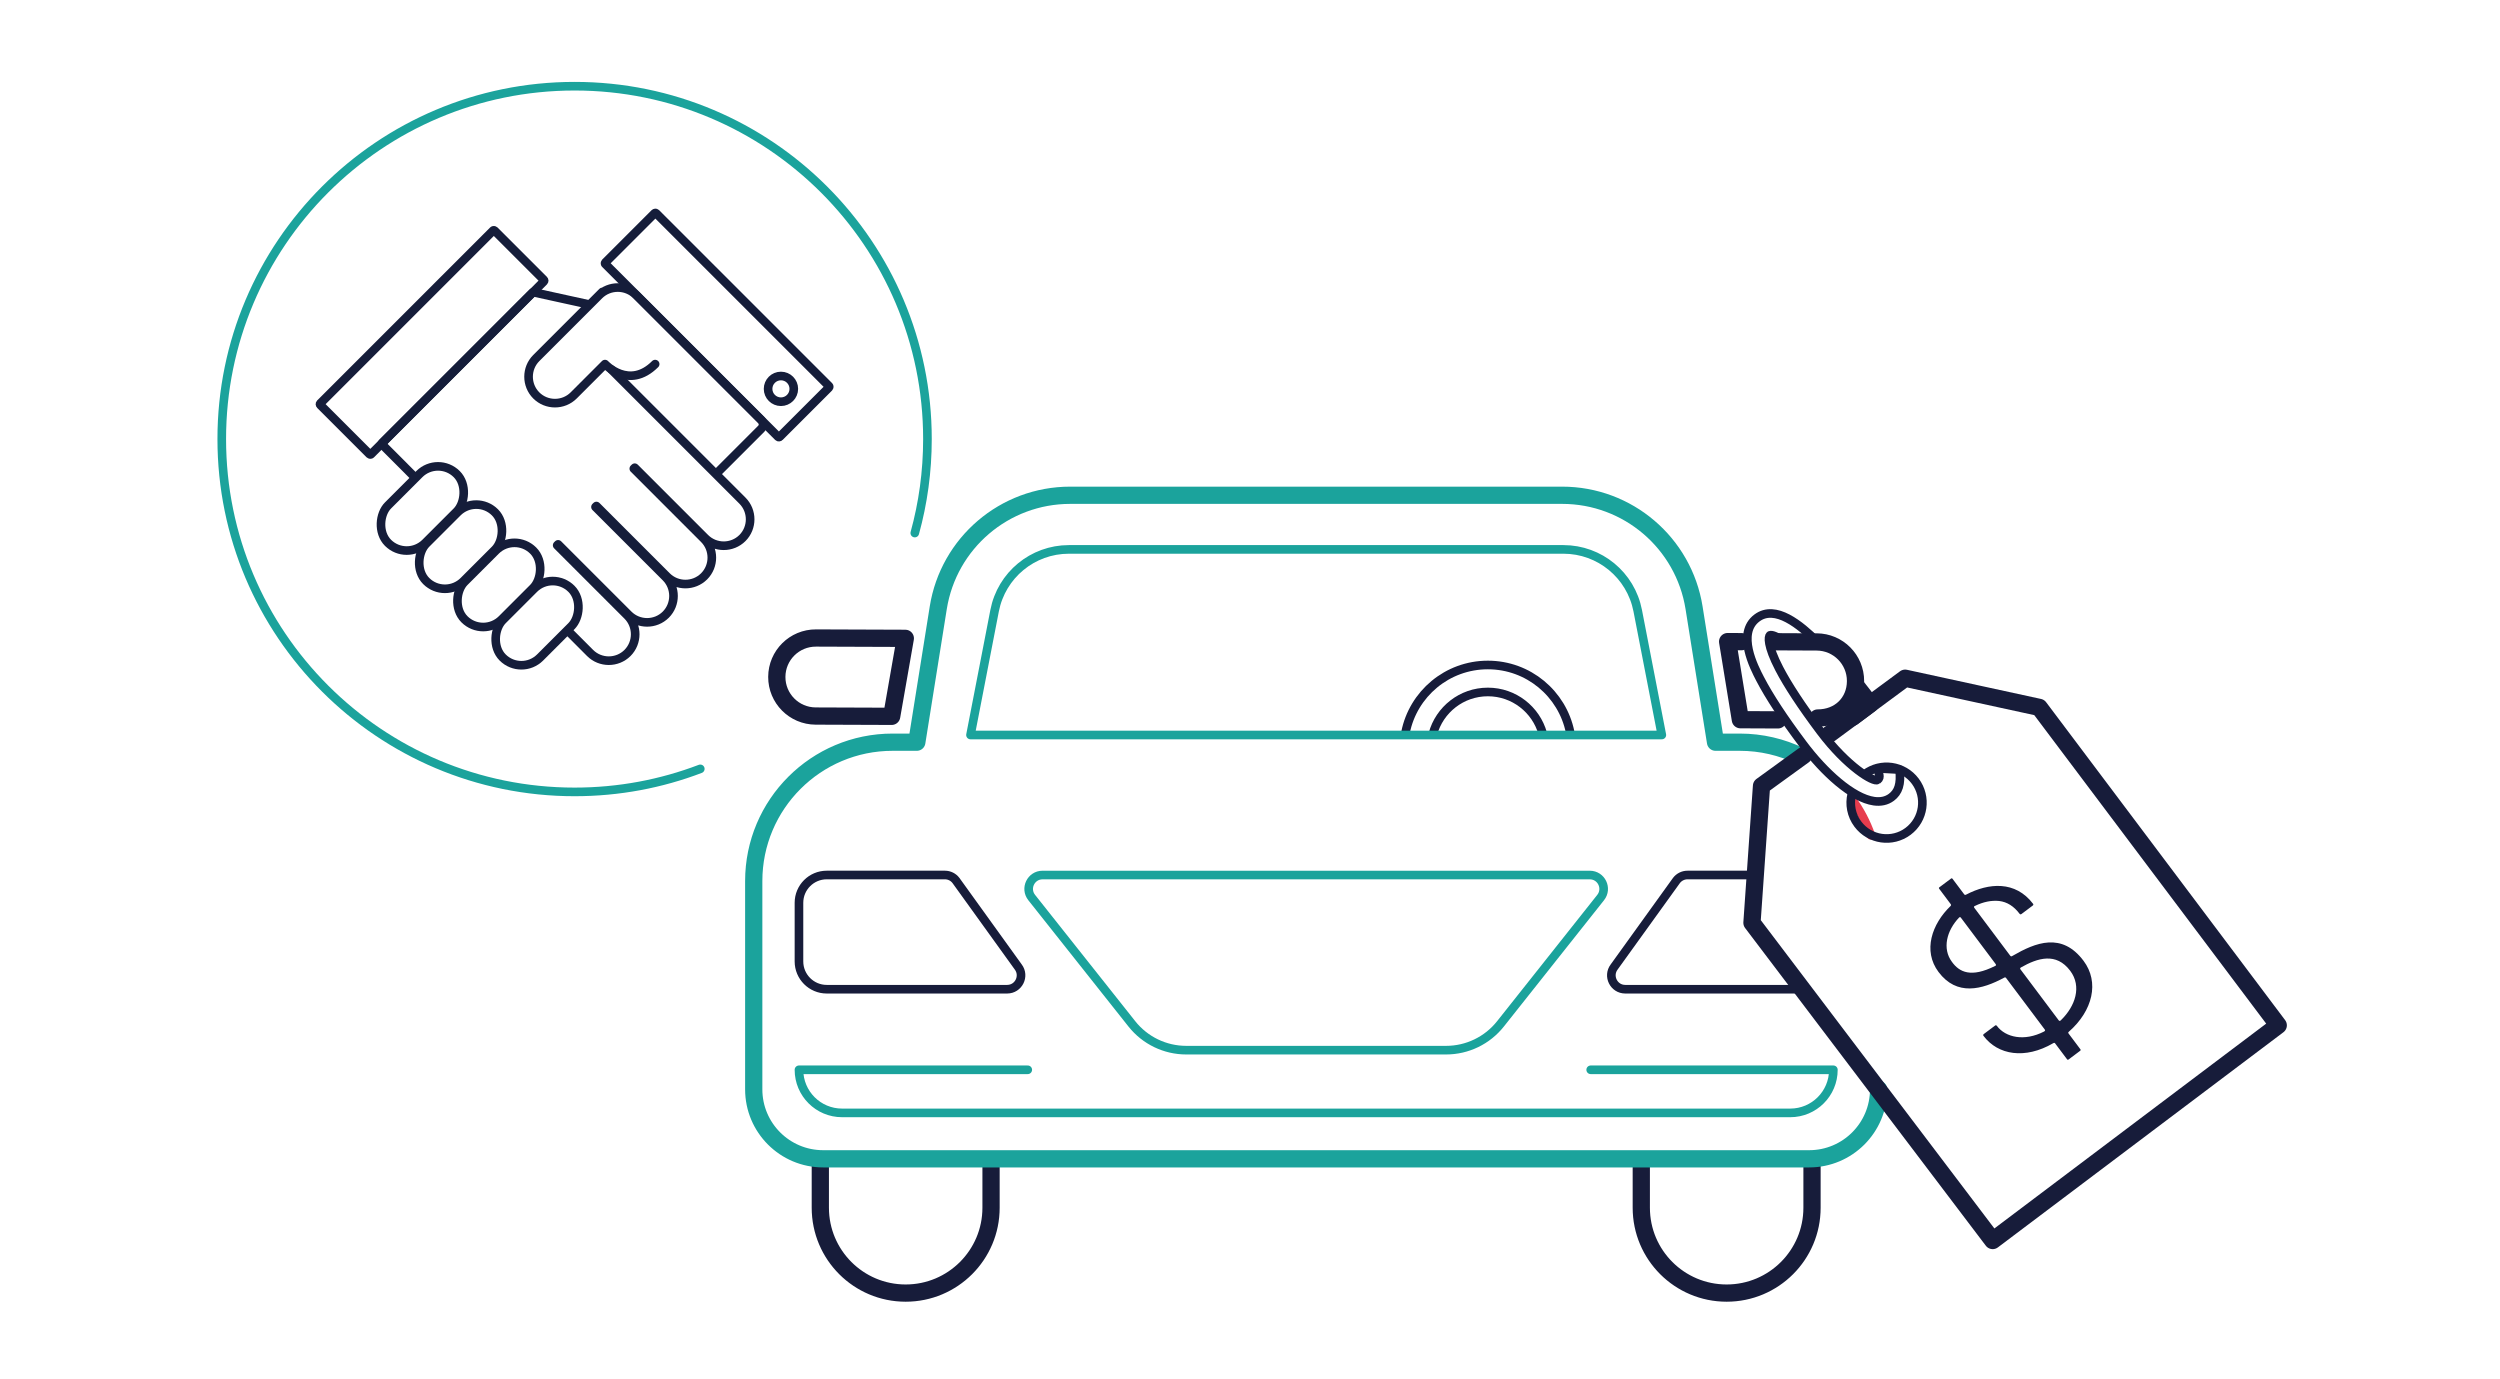 <?xml version="1.0" encoding="UTF-8"?>
<svg id="icons" xmlns="http://www.w3.org/2000/svg" width="290" height="160" version="1.1" viewBox="0 0 290 160">
  <!-- Generator: Adobe Illustrator 29.7.1, SVG Export Plug-In . SVG Version: 2.1.1 Build 8)  -->
  <defs>
    <style>
      .st0 {
        stroke: #151d3a;
      }

      .st0, .st1, .st2, .st3, .st4, .st5 {
        fill: none;
        stroke-linecap: round;
        stroke-linejoin: round;
      }

      .st6 {
        fill: #171c3a;
      }

      .st1, .st4 {
        stroke: #171c3a;
      }

      .st1, .st5 {
        stroke-width: 2px;
      }

      .st2 {
        stroke: #e73c4e;
      }

      .st3, .st5 {
        stroke: #1ba39c;
      }
    </style>
  </defs>
  <g>
    <g>
      <g>
        <path class="st4" d="M163.042,84.958c.891-4.46,4.828-7.82,9.549-7.82,4.706,0,8.632,3.338,9.54,7.776"/>
        <path class="st4" d="M166.215,85.139c.763-2.807,3.329-4.871,6.377-4.871,3.031,0,5.585,2.04,6.364,4.822"/>
      </g>
      <g>
        <g>
          <path class="st1" d="M114.961,134.933v5.164c0,5.469-4.433,9.902-9.902,9.902h-0c-5.469,0-9.902-4.433-9.902-9.902v-5.164"/>
          <path class="st1" d="M210.194,134.933v5.164c0,5.469-4.433,9.902-9.902,9.902h-0c-5.469,0-9.902-4.433-9.902-9.902v-5.164"/>
        </g>
        <path class="st3" d="M181.361,63.731h-57.371c-4.202,0-7.815,2.979-8.615,7.104l-2.798,14.425h80.196l-2.798-14.425c-.8-4.125-4.413-7.104-8.615-7.104Z"/>
        <g>
          <path class="st1" d="M94.654,74.008l10.363.039-1.583,9.047-8.815-.033c-2.5-.009-4.519-2.044-4.509-4.543h0c.009-2.5,2.044-4.519,4.543-4.509Z"/>
          <polyline class="st1" points="202.004 74.434 200.405 74.426 201.883 83.485 206.243 83.505"/>
          <path class="st1" d="M210.854,83.287c2.5.009,4.377-1.778,4.387-4.278h0c.009-2.5-2.009-4.534-4.509-4.544l-4.722-.021"/>
        </g>
        <path class="st3" d="M167.744,121.819h-30.137c-2.459,0-4.783-1.123-6.311-3.05l-11.62-14.654c-.837-1.056-.085-2.612,1.262-2.612h63.475c1.348,0,2.099,1.556,1.262,2.612l-11.62,14.654c-1.528,1.927-3.852,3.05-6.311,3.05Z"/>
        <path class="st4" d="M116.829,114.749h-20.927c-1.779,0-3.222-1.442-3.222-3.222v-6.804c0-1.779,1.442-3.222,3.222-3.222h13.707c.504,0,.979.236,1.283.637l7.22,10.026c.805,1.061.048,2.585-1.283,2.585Z"/>
        <path class="st4" d="M209.028,114.749h-20.498c-1.332,0-2.088-1.524-1.283-2.585l7.22-10.026c.305-.401.779-.637,1.283-.637h7.713"/>
        <path class="st3" d="M184.521,124.096h28.15c0,2.761-2.238,5-5,5h-109.991c-2.761,0-5-2.238-5-5h0s26.539,0,26.539,0"/>
        <path class="st5" d="M208.81,87.691c-2.117-1.023-4.492-1.597-7.002-1.597h-2.808l-2.488-15.59c-1.2-7.52-7.686-13.053-15.301-13.053h-57.071c-7.615,0-14.102,5.533-15.301,13.053l-2.488,15.59h-2.808c-8.897,0-16.109,7.212-16.109,16.109v24.164c0,4.448,3.606,8.055,8.055,8.055h114.375c4.448,0,8.055-3.606,8.055-8.055"/>
        <path class="st2" d="M217.022,96.893c-.535-1.532-1.294-2.958-2.239-4.24"/>
      </g>
    </g>
    <g>
      <polyline class="st1" points="209.227 87.622 204.336 91.167 203.228 107.044 231.152 143.9 264.277 118.939 236.55 82.056 220.997 78.672 212.241 85.14"/>
      <path class="st4" d="M216.348,89.783c1.837-1.377,4.442-1.005,5.82.832,1.377,1.837,1.005,4.442-.832,5.82-1.837,1.377-4.442,1.005-5.82-.832-.775-1.033-.996-2.309-.714-3.474"/>
      <path class="st4" d="M206.917,74.404c-.901-.645-1.416-.783-1.6-.708-.177.133-.351,1.123,1.076,3.873.996,1.918,2.6,4.356,4.768,7.246,3.121,4.162,6.222,5.967,6.642,5.652s.087-.744.017-1.331l2.522.141c.205,1.703-.145,2.609-.94,3.207-.574.43-1.262.56-2.017.452-2.508-.358-5.778-3.33-8.237-6.611-2.282-3.042-3.913-5.527-4.988-7.596-.676-1.302-2.733-5.261-.355-7.044,2.134-1.6,5.018.807,7,2.758"/>
      <path class="st1" d="M215.273,79.525c.564.709,1.072,1.368,1.661,2.154l-2.014,1.51c-.276-.368-.546-.723-.809-1.065"/>
      <path class="st6" d="M230.107,119.958l1.329-.997c.076-.057.141-.038.198.037,1.013,1.353,3.186,1.837,5.478.659.105-.063.144-.125.098-.208l-4.502-6.003c-.057-.076-.132-.087-.216-.041-2.585,1.398-5.505,2.168-7.622-.654-1.849-2.467-.767-5.576,1.393-7.652.068-.067.067-.135.037-.197l-1.347-1.796c-.057-.076-.049-.133.006-.173l1.352-1.013c.075-.057.131-.049.188.027l1.348,1.795c.055.076.132.087.227.032,2.62-1.374,5.708-1.627,7.756,1.06.057.076.05.133-.018.2l-1.33.998c-.076.057-.141.038-.209-.03-.665-.886-1.454-1.376-2.365-1.487-.914-.093-1.85.102-2.815.573-.122.041-.144.124-.07.222l4.168,5.559c.065.086.151.089.249.017,2.695-1.566,5.738-2.782,8.252.57,1.858,2.477,1.076,5.785-1.716,8.234-.076.057-.077.125-.02.201l1.363,1.817c.056.076.048.132-.028.188l-1.352,1.014c-.054.041-.111.033-.168-.043l-1.379-1.839c-.056-.075-.123-.075-.229-.013-3.244,1.892-6.398,1.383-8.077-.855-.056-.075-.048-.132.019-.2ZM231.44,112.047c.112-.032.122-.108.06-.213l-4.04-5.387c-.056-.075-.124-.075-.199-.019-1.466,1.538-1.977,3.628-.833,5.154.855,1.184,2.203,1.879,5.012.465ZM238.806,118.353c.073.098.159.101.262-.011,1.672-1.625,2.442-3.909,1.079-5.727-1.63-2.173-3.775-1.495-5.73-.384-.086.065-.106.131-.048.206l4.437,5.916Z"/>
    </g>
  </g>
  <g>
    <g>
      <g>
        <rect class="st0" x="59.231" y="66.65" width="6.133" height="11.272" rx="3.067" ry="3.067" transform="translate(55.235 167.451) rotate(-135)"/>
        <rect class="st0" x="54.797" y="62.216" width="6.133" height="11.272" rx="3.067" ry="3.067" transform="translate(50.801 156.746) rotate(-135)"/>
        <rect class="st0" x="50.363" y="57.781" width="6.133" height="11.272" rx="3.067" ry="3.067" transform="translate(46.366 146.04) rotate(-135)"/>
        <rect class="st0" x="45.928" y="53.347" width="6.133" height="11.272" rx="3.067" ry="3.067" transform="translate(41.932 135.334) rotate(-135)"/>
      </g>
      <path class="st0" d="M68.276,35.306l-6.307-1.384c-.049-.049-.13-.049-.18,0l-17.461,17.461c-.049.049-.049.13,0,.18l3.812,3.821"/>
      <path class="st0" d="M65.963,73.251l2.488,2.494c1.193,1.193,3.144,1.193,4.337 0s1.193-3.144,0-4.337l-8.156-8.156.108-.108,8.156,8.156c1.193,1.193,3.144,1.193,4.337 0s1.193-3.144,0-4.337l-8.156-8.156.108-.108,8.156,8.156c1.193,1.193,3.144,1.193,4.337,0s1.193-3.144,0-4.337l-8.156-8.156.108-.108,8.156,8.156c1.193,1.193,3.144,1.193,4.337,0s1.193-3.144,0-4.337l-15.208-15.208"/>
      <path class="st0" d="M75.997,42.236c-3.033,3.033-5.817,0-5.817,0l-3.634,3.634c-1.193,1.193-3.144,1.193-4.337,0h0c-1.193-1.193-1.193-3.144,0-4.337l3.62-3.62,4.05-4.05-.388.388c1.193-1.193,3.144-1.193,4.337,0h0s14.472,14.472,14.472,14.472c.281.281.281.736,0,1.017l-5.139,5.139"/>
      <rect class="st0" x="35.824" y="35.554" width="28.594" height="8.329" rx=".106" ry=".106" transform="translate(113.646 32.364) rotate(135)"/>
      <rect class="st0" x="68.89" y="33.541" width="28.594" height="8.329" rx=".106" ry=".106" transform="translate(115.347 123.189) rotate(-135)"/>
      <circle class="st0" cx="90.59" cy="45.108" r="1.492"/>
    </g>
    <path class="st3" d="M81.233,89.188c-4.529,1.727-9.444,2.673-14.579,2.673-22.605,0-40.93-18.325-40.93-40.93S44.048,10,66.654,10s40.93,18.325,40.93,40.93c0,3.776-.511,7.432-1.468,10.904"/>
  </g>
</svg>